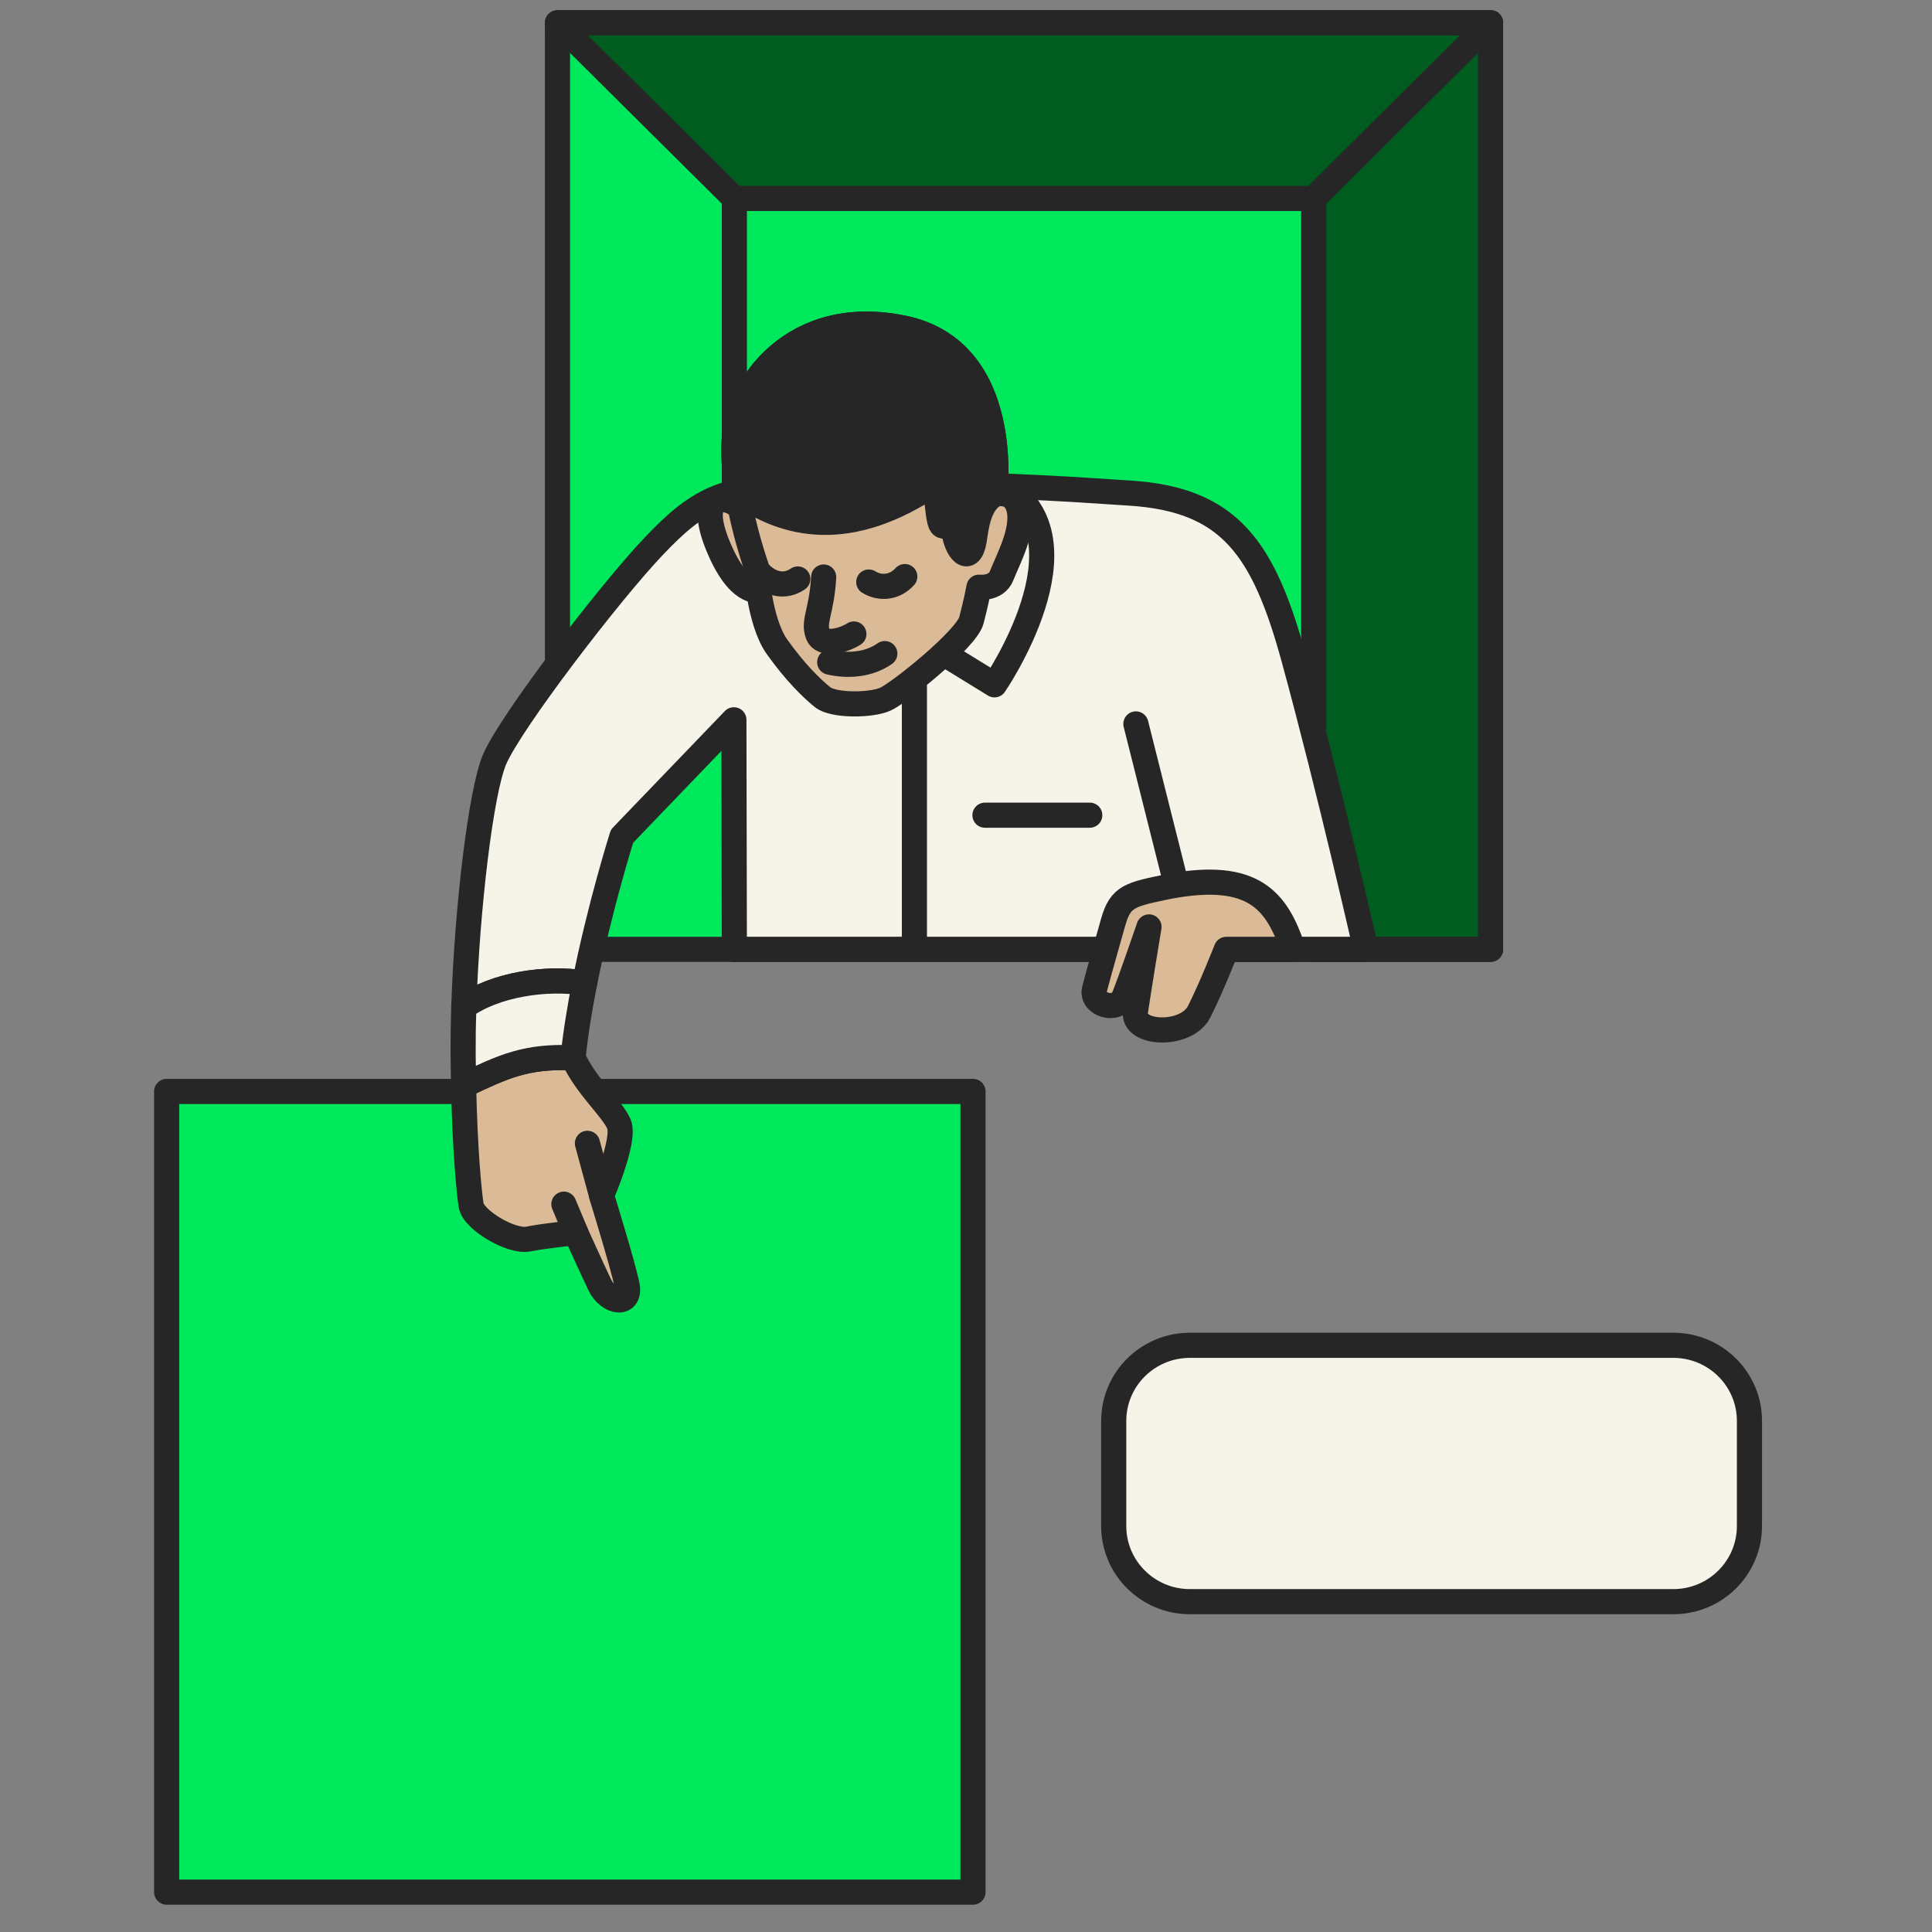<svg width="113" height="113" viewBox="0 0 113 113" fill="none" xmlns="http://www.w3.org/2000/svg">
<rect x="0" y="0" width="113" height="113" fill="#808080" stroke="none"/>
<path d="M56.909 63.837H9.747V110.668H56.909V63.837Z" fill="#00E95C" stroke="#262626" stroke-width="1.47" stroke-linecap="round" stroke-linejoin="round"/>
<path d="M87.18 1.334H32.606V55.525H87.18V1.334Z" fill="#00E95C" stroke="#262626" stroke-width="1.47" stroke-linecap="round" stroke-linejoin="round"/>
<path d="M62.004 1.334H57.782H32.606L42.952 11.607H57.782H62.004H76.836L87.18 1.334H62.004Z" fill="#005D1F" stroke="#262626" stroke-width="1.47" stroke-linecap="round" stroke-linejoin="round"/>
<path d="M76.837 11.607V55.525H87.181V1.334L76.837 11.607Z" fill="#005D1F" stroke="#262626" stroke-width="1.47" stroke-linecap="round" stroke-linejoin="round"/>
<path d="M42.952 11.607V55.526" stroke="#262626" stroke-width="1.47" stroke-linecap="round" stroke-linejoin="round"/>
<path d="M27.114 63.488C27.198 67.367 27.439 69.743 27.554 70.492C27.687 71.351 29.905 72.668 30.902 72.469C31.901 72.27 33.676 72.099 33.676 72.099C33.676 72.099 34.541 74.016 35.074 75.139C35.606 76.263 36.937 76.395 36.671 75.139C36.405 73.883 35.183 69.929 35.183 69.929C35.183 69.929 36.6 66.669 36.201 65.745C35.801 64.82 34.316 63.585 33.517 61.867C30.759 61.759 29.465 62.371 27.114 63.489V63.488Z" fill="#DBBA97" stroke="#262626" stroke-width="1.47" stroke-linecap="round" stroke-linejoin="round"/>
<path d="M75.689 38.569C73.91 32.057 71.925 29.216 66.083 28.841C62.818 28.633 62.987 28.619 58.727 28.426C58.727 28.426 51.423 28.421 46.877 28.426C42.331 28.432 40.841 29.213 38.246 31.939C35.65 34.664 29.859 42.233 28.928 44.413C28.129 46.284 27.315 53.115 27.127 58.895C28.948 57.563 32.005 57.133 34.195 57.498C35.086 52.992 36.382 48.907 36.382 48.907L42.924 42.1L42.951 55.522H79.884C79.884 55.522 77.812 46.345 75.688 38.568L75.689 38.569Z" fill="#F6F4E9" stroke="#262626" stroke-width="1.47" stroke-linecap="round" stroke-linejoin="round"/>
<path d="M27.126 58.899C27.095 59.859 27.082 60.791 27.087 61.666C27.092 62.305 27.101 62.911 27.113 63.486C29.464 62.368 30.758 61.757 33.516 61.864C33.662 60.448 33.907 58.952 34.193 57.501C32.003 57.136 28.948 57.567 27.125 58.899H27.126Z" fill="#F6F4E9" stroke="#262626" stroke-width="1.47" stroke-linecap="round" stroke-linejoin="round"/>
<path d="M33.679 72.096L32.98 70.43" stroke="#262626" stroke-width="1.47" stroke-linecap="round" stroke-linejoin="round"/>
<path d="M35.186 69.925L34.358 66.871" stroke="#262626" stroke-width="1.47" stroke-linecap="round" stroke-linejoin="round"/>
<path d="M66.436 42.341L68.707 51.373" stroke="#262626" stroke-width="1.47" stroke-linecap="round" stroke-linejoin="round"/>
<path d="M75.633 55.525C74.69 52.703 73.345 50.91 68.367 51.846C66.135 52.313 65.547 52.391 65.114 53.912C64.683 55.432 64.251 56.962 64.015 57.859C63.779 58.755 65.358 59.26 65.75 58.286C66.143 57.311 67.203 54.214 67.203 54.214C67.203 54.214 66.606 57.81 66.409 59.173C66.212 60.538 69.392 60.654 70.138 59.173C70.883 57.692 71.727 55.526 71.727 55.526H75.633V55.525Z" fill="#DBBA97" stroke="#262626" stroke-width="1.47" stroke-linecap="round" stroke-linejoin="round"/>
<path d="M57.609 47.679H63.739" stroke="#262626" stroke-width="1.47" stroke-linecap="round" stroke-linejoin="round"/>
<path d="M58.725 28.428C63.99 31.563 58.166 40.055 58.166 40.055L55.195 38.228L56.709 27.459L58.725 28.428Z" fill="#F6F4E9" stroke="#262626" stroke-width="1.47" stroke-linecap="round" stroke-linejoin="round"/>
<path d="M53.483 55.523V40.133" stroke="#262626" stroke-width="1.47" stroke-linecap="round" stroke-linejoin="round"/>
<path d="M43.293 29.64C42.028 28.72 40.919 29.235 41.948 31.815C43.161 34.857 44.372 34.519 44.372 34.519L46.312 32.721L43.293 29.64Z" fill="#DBBA97" stroke="#262626" stroke-width="1.47" stroke-linecap="round" stroke-linejoin="round"/>
<path d="M44.221 33.096C44.221 33.096 42.783 29.087 42.935 25.839C43.087 22.59 46.406 17.855 52.838 19.188C59.27 20.52 58.177 28.92 58.177 28.92C58.177 28.92 59.316 28.564 59.602 29.784C59.888 31.005 58.973 32.691 58.585 33.67C58.268 34.472 57.258 34.344 57.258 34.344C57.258 34.344 57.103 35.206 56.814 36.288C56.526 37.37 52.641 40.494 51.804 40.884C50.969 41.274 48.738 41.291 48.106 40.774C47.474 40.257 46.521 39.342 45.444 37.828C44.367 36.313 44.22 33.097 44.22 33.097L44.221 33.096Z" fill="#DBBA97" stroke="#262626" stroke-width="1.47" stroke-linecap="round" stroke-linejoin="round"/>
<path d="M52.838 19.188C46.406 17.855 43.088 22.59 42.935 25.839C42.89 26.791 42.983 27.809 43.135 28.772C45.927 30.795 49.684 31.665 54.701 28.25C55.009 31.732 54.996 30.421 55.772 30.911C55.903 32.241 56.725 33.094 56.978 31.616C57.087 30.976 57.188 29.474 58.176 28.918C58.176 28.918 59.269 20.519 52.837 19.186L52.838 19.188Z" fill="#262626" stroke="#262626" stroke-width="1.47" stroke-linecap="round" stroke-linejoin="round"/>
<path d="M48.175 33.749C48.069 35.736 47.552 36.324 47.827 37.082C48.102 37.84 49.387 37.439 49.942 37.082" fill="#DBBA97"/>
<path d="M48.175 33.749C48.069 35.736 47.552 36.324 47.827 37.082C48.102 37.84 49.387 37.439 49.942 37.082" stroke="#262626" stroke-width="1.47" stroke-linecap="round" stroke-linejoin="round"/>
<path d="M48.529 38.729C49.629 38.986 50.839 38.869 51.753 38.228Z" fill="#F6F4E9"/>
<path d="M48.529 38.729C49.629 38.986 50.839 38.869 51.753 38.228" stroke="#262626" stroke-width="1.47" stroke-linecap="round" stroke-linejoin="round"/>
<path d="M50.812 34.042C51.456 34.442 52.315 34.394 52.921 33.724Z" fill="#DBBA97"/>
<path d="M50.812 34.042C51.456 34.442 52.315 34.394 52.921 33.724" stroke="#262626" stroke-width="1.47" stroke-linecap="round" stroke-linejoin="round"/>
<path d="M44.276 33.309C44.639 33.867 45.643 34.559 46.662 33.864Z" fill="#F6F4E9"/>
<path d="M44.276 33.309C44.639 33.867 45.643 34.559 46.662 33.864" stroke="#262626" stroke-width="1.47" stroke-linecap="round" stroke-linejoin="round"/>
<path d="M97.869 78.685H69.594C67.134 78.685 65.14 80.665 65.14 83.108V89.256C65.14 91.699 67.134 93.679 69.594 93.679H97.869C100.329 93.679 102.323 91.699 102.323 89.256V83.108C102.323 80.665 100.329 78.685 97.869 78.685Z" fill="#F6F4E9" stroke="#262626" stroke-width="1.47" stroke-linecap="round" stroke-linejoin="round"/>
</svg>
